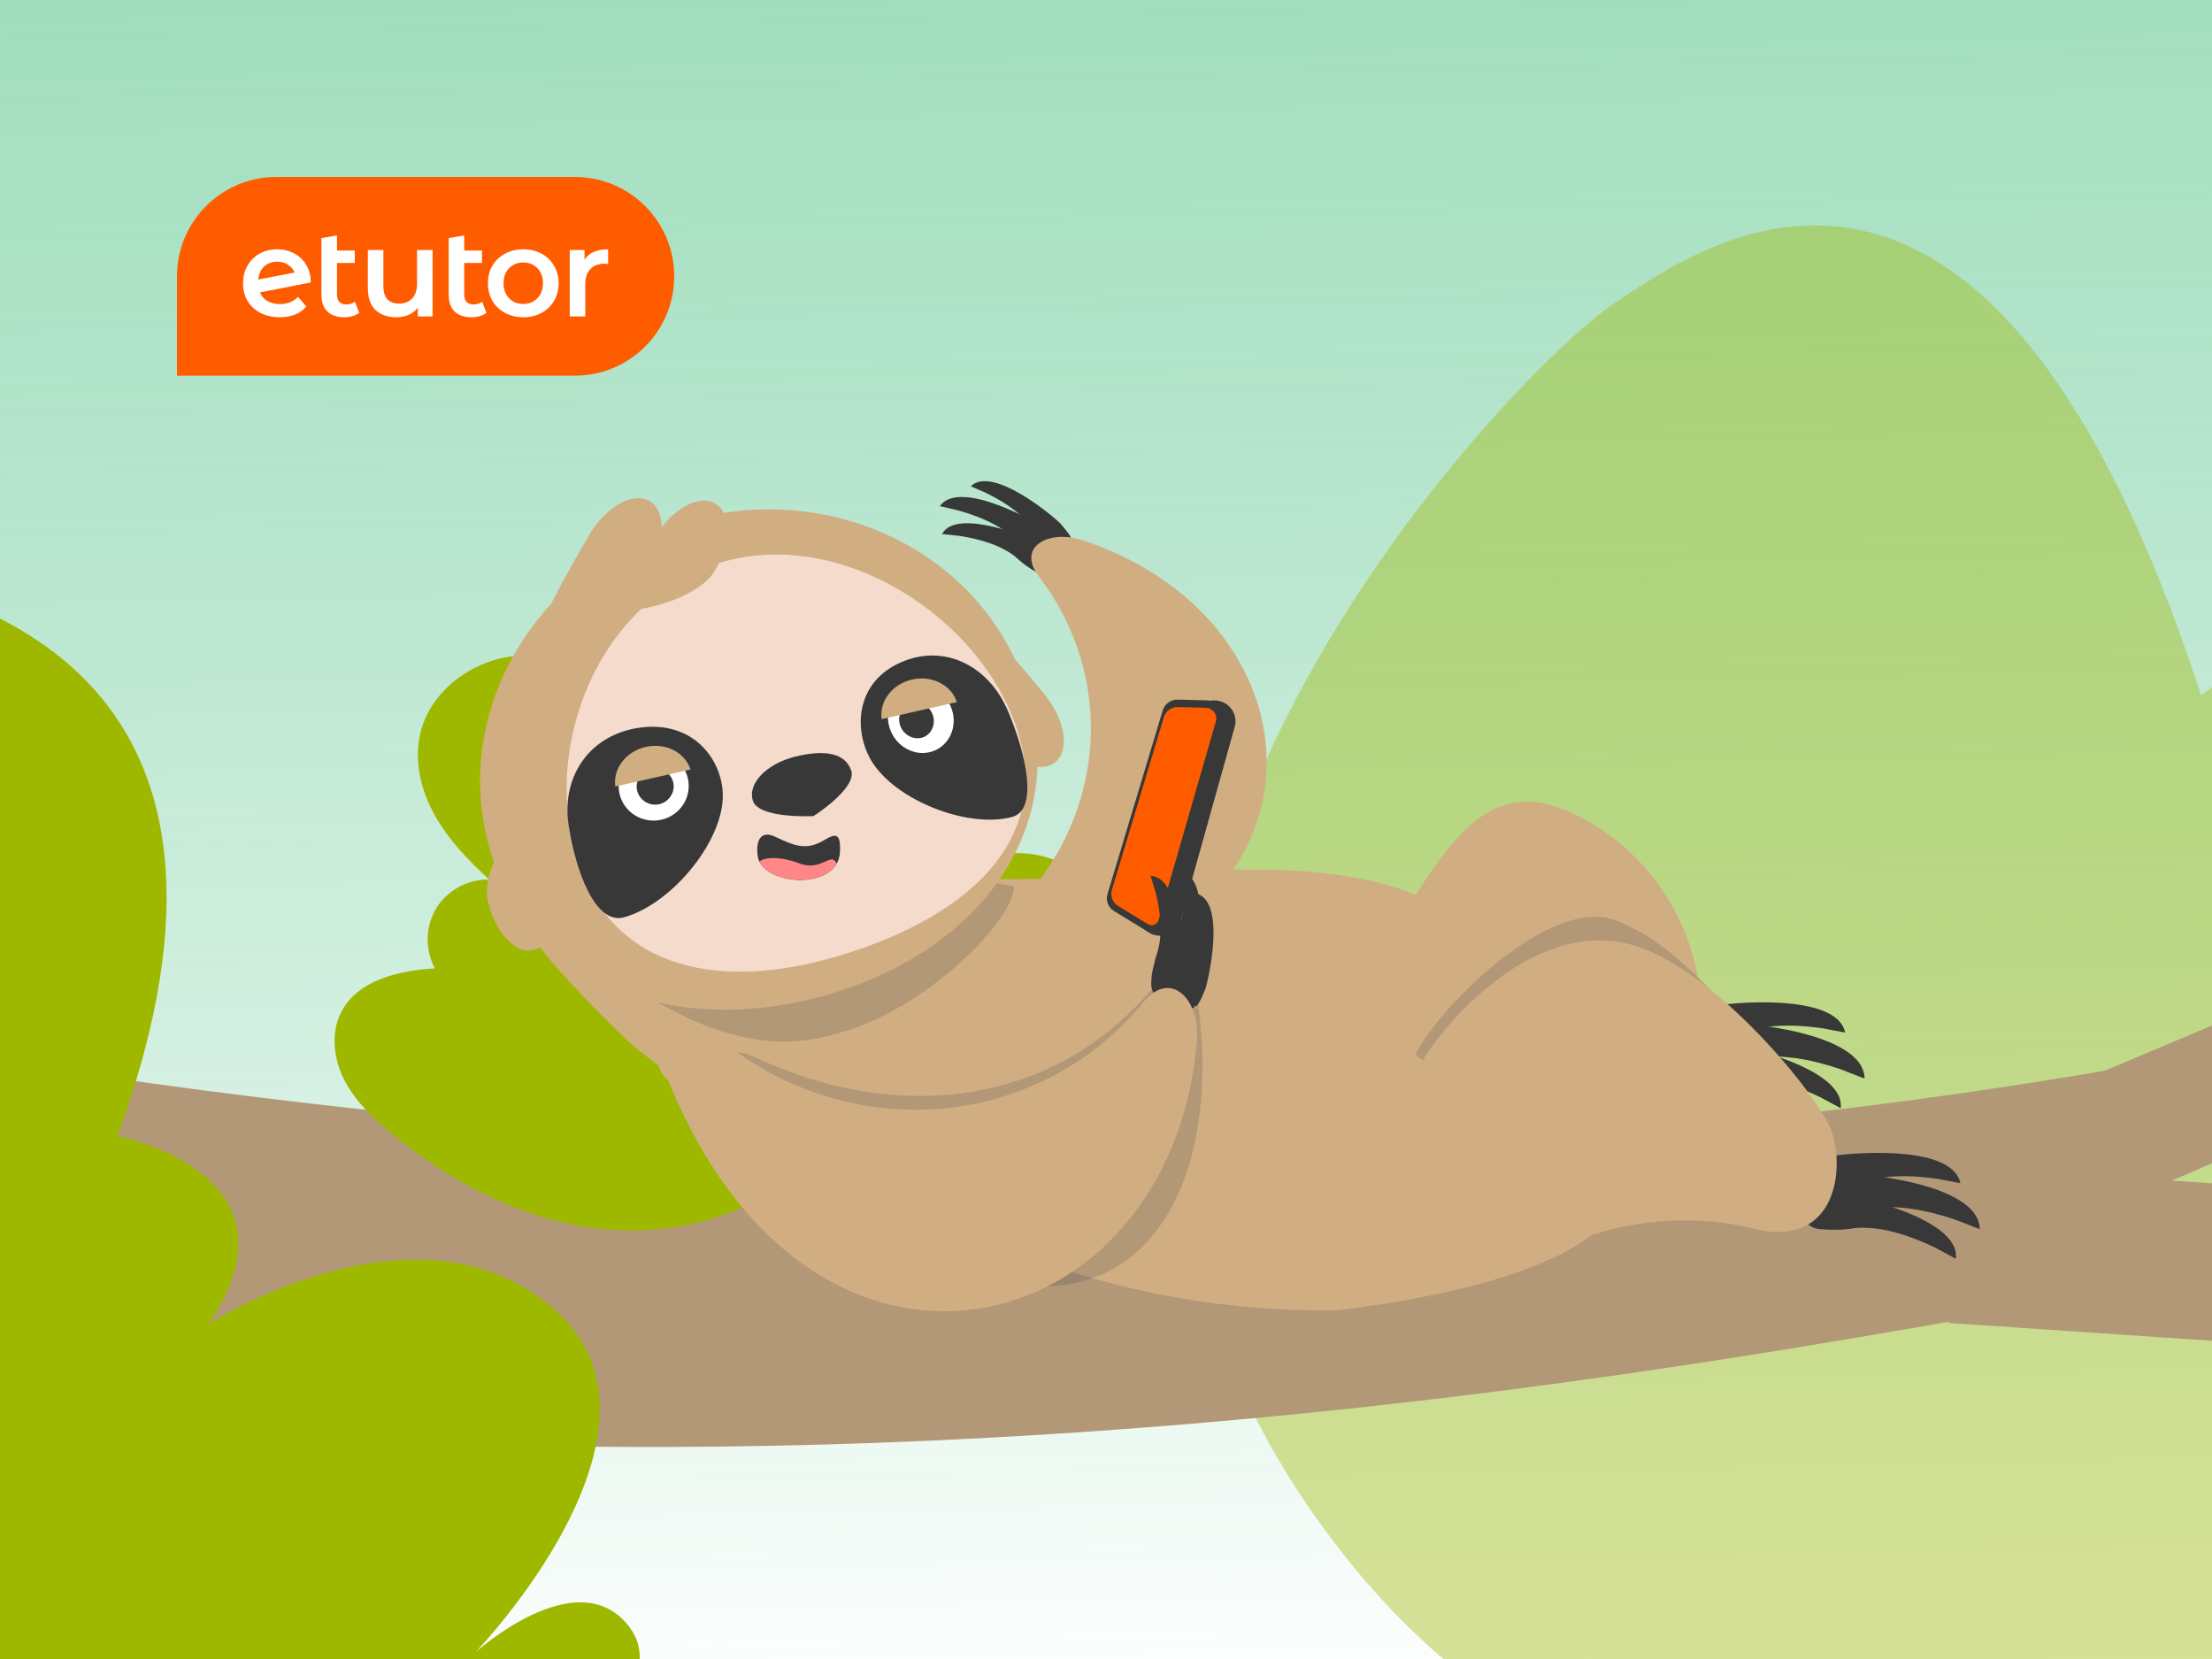 <svg width="400" height="300" viewBox="0 0 400 300" fill="none" xmlns="http://www.w3.org/2000/svg">
<rect width="400" height="300" fill="#F4F4F4"/>
<g clip-path="url(#clip0_2_33108)">
<rect width="400" height="300" fill="url(#paint0_linear_2_33108)"/>
<g clip-path="url(#clip1_2_33108)">
<path d="M32 49.967C32 40.044 40.044 32 49.967 32H103.954C113.877 32 121.921 40.044 121.921 49.967C121.921 59.889 113.877 67.933 103.954 67.933H32V49.967Z" fill="#FF5C00"/>
<path d="M64.96 56.561C64.631 56.831 64.227 57.033 63.747 57.168C63.283 57.303 62.789 57.37 62.264 57.37C60.946 57.37 59.928 57.026 59.209 56.337C58.49 55.648 58.13 54.644 58.13 53.326V43.061L60.939 42.563V45.305H64.152V47.551H60.939V53.258C60.939 53.843 61.081 54.292 61.366 54.607C61.665 54.906 62.077 55.056 62.601 55.056C63.23 55.056 63.755 54.891 64.174 54.562L64.96 56.561Z" fill="white"/>
<path d="M87.968 56.561C87.639 56.831 87.234 57.033 86.755 57.168C86.29 57.303 85.796 57.37 85.272 57.37C83.954 57.37 82.935 57.026 82.216 56.337C81.497 55.648 81.138 54.644 81.138 53.326V43.061L83.946 42.563V45.305H87.159V47.551H83.946V53.258C83.946 53.843 84.088 54.292 84.373 54.607C84.673 54.906 85.085 55.056 85.609 55.056C86.238 55.056 86.762 54.891 87.182 54.562L87.968 56.561Z" fill="white"/>
<path d="M109.971 45.08C107.934 45.08 106.511 45.709 105.702 46.967V45.215H103.028V57.213H105.837V51.394C105.837 50.195 106.144 49.282 106.758 48.653C107.372 48.008 108.226 47.686 109.319 47.686C109.514 47.686 109.731 47.709 109.971 47.754V45.08Z" fill="white"/>
<path fill-rule="evenodd" clip-rule="evenodd" d="M91.332 56.584C92.306 57.108 93.4 57.37 94.613 57.37C95.841 57.37 96.942 57.108 97.916 56.584C98.889 56.06 99.646 55.333 100.185 54.404C100.739 53.461 101.016 52.397 101.016 51.214C101.016 50.031 100.739 48.974 100.185 48.046C99.646 47.117 98.889 46.391 97.916 45.866C96.942 45.342 95.841 45.08 94.613 45.08C93.4 45.08 92.306 45.342 91.332 45.866C90.359 46.391 89.595 47.117 89.041 48.046C88.501 48.974 88.232 50.031 88.232 51.214C88.232 52.397 88.501 53.461 89.041 54.404C89.595 55.333 90.359 56.06 91.332 56.584ZM97.174 53.933C96.5 54.622 95.647 54.966 94.613 54.966C93.579 54.966 92.726 54.622 92.052 53.933C91.392 53.244 91.063 52.337 91.063 51.214C91.063 50.09 91.392 49.184 92.052 48.495C92.726 47.806 93.579 47.462 94.613 47.462C95.647 47.462 96.5 47.806 97.174 48.495C97.848 49.184 98.185 50.09 98.185 51.214C98.185 52.337 97.848 53.244 97.174 53.933Z" fill="white"/>
<path d="M78.224 57.213V45.215H75.416V51.281C75.416 52.45 75.116 53.348 74.517 53.977C73.933 54.592 73.139 54.899 72.135 54.899C71.236 54.899 70.54 54.637 70.046 54.112C69.566 53.573 69.327 52.764 69.327 51.686V45.215H66.518V52.068C66.518 53.82 66.975 55.146 67.889 56.045C68.817 56.928 70.083 57.37 71.686 57.37C72.465 57.37 73.191 57.228 73.865 56.943C74.539 56.644 75.101 56.224 75.55 55.685V57.213H78.224Z" fill="white"/>
<path fill-rule="evenodd" clip-rule="evenodd" d="M50.646 54.989C51.949 54.989 53.035 54.554 53.904 53.685L55.387 55.416C54.862 56.06 54.188 56.546 53.364 56.876C52.541 57.206 51.612 57.37 50.578 57.37C49.26 57.37 48.099 57.108 47.096 56.584C46.092 56.06 45.313 55.333 44.759 54.404C44.22 53.461 43.95 52.397 43.95 51.214C43.95 50.045 44.212 48.997 44.737 48.068C45.276 47.125 46.01 46.391 46.938 45.866C47.882 45.342 48.946 45.08 50.129 45.08C51.252 45.08 52.271 45.327 53.185 45.821C54.114 46.301 54.847 46.997 55.387 47.911C55.926 48.81 56.196 49.866 56.196 51.079L47.006 52.877C47.291 53.566 47.747 54.09 48.377 54.449C49.006 54.809 49.762 54.989 50.646 54.989ZM52.264 48.001C52.722 48.345 53.062 48.772 53.284 49.282L46.691 50.556C46.771 49.649 47.079 48.91 47.613 48.338C48.257 47.664 49.096 47.327 50.129 47.327C50.968 47.327 51.679 47.551 52.264 48.001Z" fill="white"/>
</g>
<path opacity="0.4" d="M291.488 55.156C307.94 44.108 359.13 6.52 398.036 125.744C398.036 125.744 428.485 100.755 434.988 147.71C434.988 147.71 444.698 86.539 478.653 87.219C512.607 87.904 513.782 168.055 513.782 168.055C513.782 168.055 514.986 133.482 530.186 137.242C545.381 141.003 538.929 178.171 538.929 178.171C538.929 178.171 576.139 160.27 579.97 208.366L413.236 313.632C413.236 313.632 299.776 368.735 234.892 269.908C170.008 171.081 275.037 66.203 291.488 55.156Z" fill="#9EB800"/>
<path d="M391.182 191.752C149.505 235.861 -85.738 181.644 -207.342 143.356C-209.589 148.665 -215 179.255 -215 205.23C33.415 295.284 262.329 255.26 370.047 235.861C374.845 228.714 385.791 209.886 391.182 191.752Z" fill="#B39878"/>
<path d="M223.347 214.381C222.669 215.584 221.909 216.744 221.065 217.85C215.307 225.379 205.742 229.721 196.259 229.535C186.776 229.35 177.549 224.787 171.307 217.651C162.317 223.523 149.108 221.7 142.046 213.618C131.815 221.473 118.037 223.917 105.314 221.768C92.59 219.623 80.866 213.222 70.899 205.035C67.562 202.293 64.33 199.263 62.331 195.436C60.333 191.609 59.736 186.829 61.717 182.995C64.711 177.199 72.139 175.5 78.654 175.113C76.817 171.788 76.909 167.484 78.888 164.241C80.867 160.998 84.655 158.944 88.457 159.055C84.738 155.618 81.159 151.932 78.674 147.523C76.19 143.114 74.873 137.879 75.932 132.932C77.602 125.144 85.173 119.415 93.107 118.627C101.041 117.839 108.992 121.388 114.78 126.864C120.568 132.34 124.411 139.575 127.204 147.032C129.687 143.844 133.783 141.976 137.823 142.188C141.863 142.402 145.737 144.69 147.872 148.123C151.853 143.229 155.885 138.284 160.907 134.463C163.29 132.649 165.907 131.117 168.701 130.027C171.188 129.059 174.802 127.827 177.509 128.406C179.557 128.844 181.595 131.766 182.665 133.403C184.253 135.829 185.226 138.661 185.397 141.557C185.687 146.468 183.666 151.466 180.042 154.798C187.858 152.719 196.869 156.944 200.26 164.281C207.53 160.46 217.061 163.884 222.137 170.334C227.212 176.784 228.596 185.426 228.389 193.628C228.211 200.811 226.847 208.174 223.347 214.383L223.347 214.381Z" fill="#9EB800"/>
<path d="M493.795 145.807L379.236 194.203L352.281 239.23L615.399 256.996L597.326 226.672L392.713 213.5L493.795 169.699V145.807Z" fill="#B39878"/>
<path d="M189.814 102.33C190.281 101.424 191.652 100.994 190.5 100.435C190.5 100.435 191.675 100.382 187.966 98.157C186.867 97.498 172.901 91.657 170.358 96.572L173.477 96.904C182.226 98.246 184.095 101.369 185.246 101.928L186.867 102.953C188.023 103.511 189.347 103.231 189.814 102.326L189.814 102.33Z" fill="#383838"/>
<path d="M190.49 100.56C191.155 99.612 192.745 99.316 191.562 98.535C191.562 98.535 192.868 98.637 189.139 95.656C188.038 94.775 173.586 86.38 169.951 91.526L173.342 92.313C182.785 94.987 184.327 98.721 185.507 99.502L187.126 100.864C188.309 101.645 189.82 101.507 190.485 100.56L190.49 100.56Z" fill="#383838"/>
<path d="M192.216 99.242C192.949 98.524 194.395 98.527 193.477 97.65C193.477 97.65 194.61 97.956 191.797 94.725C190.964 93.772 179.555 84.027 175.548 87.929L178.409 89.182C186.305 93.088 187.077 96.611 187.995 97.489L189.211 98.947C190.13 99.825 191.483 99.955 192.216 99.237L192.216 99.242Z" fill="#383838"/>
<path d="M192.737 96.123C194.135 97.061 194.113 99.487 192.685 101.542C191.258 103.598 189.03 104.408 187.571 103.567C181.637 100.159 182.035 97.997 183.462 95.941C184.89 93.886 191.34 95.186 192.737 96.123Z" fill="#383838"/>
<path d="M327.435 219.156C327.606 217.782 326.399 216.248 328.12 216.504C328.12 216.504 326.843 215.544 332.71 215.894C334.449 215.997 354.595 220.16 353.676 227.625L349.924 225.604C339.081 220.397 334.589 222.466 332.868 222.21L330.264 222.116C328.539 221.856 327.268 220.526 327.439 219.152L327.435 219.156Z" fill="#383838"/>
<path d="M328.036 216.653C328.016 215.08 326.46 213.527 328.386 213.559C328.386 213.559 326.843 212.671 333.313 212.189C335.223 212.045 357.875 213.717 358.005 222.277L353.597 220.558C340.954 216.313 336.359 219.318 334.436 219.29L331.576 219.574C329.649 219.542 328.06 218.229 328.04 216.656L328.036 216.653Z" fill="#383838"/>
<path d="M327.11 213.849C326.838 212.482 325.214 211.376 326.918 211.097C326.918 211.097 325.412 210.571 331.046 209.104C332.711 208.675 352.985 206.498 354.486 213.948L350.315 213.159C338.463 211.482 334.893 214.842 333.19 215.122L330.707 215.825C329.003 216.105 327.385 215.212 327.114 213.845L327.11 213.849Z" fill="#383838"/>
<path d="M328.919 209.952C326.632 209.931 324.796 212.669 324.82 216.07C324.844 219.472 326.721 222.089 329.002 222.266C338.273 222.994 339.486 220.265 339.462 216.864C339.438 213.463 331.206 209.973 328.919 209.952Z" fill="#383838"/>
<path d="M306.61 191.927C306.781 190.553 305.574 189.019 307.295 189.275C307.295 189.275 306.017 188.315 311.885 188.665C313.624 188.768 333.77 192.931 332.851 200.396L329.099 198.375C318.256 193.168 313.763 195.237 312.043 194.981L309.439 194.887C307.713 194.627 306.443 193.297 306.614 191.923L306.61 191.927Z" fill="#383838"/>
<path d="M307.211 189.424C307.191 187.851 305.634 186.298 307.561 186.33C307.561 186.33 306.018 185.442 312.488 184.96C314.398 184.816 337.05 186.488 337.179 195.048L332.772 193.329C320.129 189.084 315.533 192.089 313.611 192.061L310.75 192.345C308.824 192.313 307.234 191 307.215 189.427L307.211 189.424Z" fill="#383838"/>
<path d="M306.285 186.62C306.013 185.253 304.389 184.147 306.093 183.868C306.093 183.868 304.587 183.342 310.221 181.875C311.886 181.446 332.16 179.269 333.66 186.719L329.49 185.93C317.637 184.253 314.068 187.613 312.364 187.893L309.882 188.596C308.178 188.876 306.56 187.983 306.288 186.616L306.285 186.62Z" fill="#383838"/>
<path d="M308.093 182.723C305.806 182.702 303.97 185.44 303.994 188.841C304.018 192.243 305.895 194.86 308.177 195.037C317.448 195.765 318.66 193.036 318.636 189.635C318.612 186.234 310.38 182.744 308.093 182.723Z" fill="#383838"/>
<path d="M181.992 178.662C242.887 170.704 241.587 112.972 195.884 97.725C189.562 95.617 183.813 98.934 187.815 104.176C204.434 125.937 198.393 155.856 175.475 170.744C169.898 174.368 176.455 182.26 181.996 178.662L181.992 178.662Z" fill="#D1AE82"/>
<path d="M144.369 208.22C157.346 215.398 170.868 221.639 184.771 226.9C196.921 231.506 216.568 237.347 241.982 236.935C263.895 234.206 287.48 228.661 293.41 216.995C296.512 210.907 273.15 204.277 272.954 197.488C272.783 191.424 279.269 184.19 276.485 178.788C276.469 178.764 193.07 159.959 173.717 158.89C164.504 158.372 168.411 148.427 159.935 142.533C157.708 140.979 155.978 138.661 154.338 136.374C151.268 132.119 148.551 127.99 143.593 129.178C135.61 131.071 130.076 138.029 125.199 144.53C120.431 150.868 116.304 159.324 114.576 167.758C113.58 172.545 94.482 159.027 93.741 163.433C92.907 168.383 109.058 183.81 112.328 187.06C117.529 192.23 127.134 198.12 134.629 202.603C137.839 204.537 141.092 206.406 144.377 208.215L144.369 208.22Z" fill="#D1AE82"/>
<path d="M180.514 203.392C192.685 207.991 205.713 211.892 218.601 209.81C231.668 207.706 243.513 199.119 249.464 187.447C251.662 183.136 284.393 195.378 272.888 176.034C251.064 139.344 180.418 171.065 154.123 152.779C147.753 148.335 151.208 127.362 143.593 129.179C135.61 131.071 130.076 138.029 125.199 144.53C120.432 150.868 116.304 159.324 114.576 167.758C118.432 172.341 124.096 175.324 130.387 179.101C146.312 188.654 163.113 196.791 180.522 203.386L180.514 203.392Z" fill="#D1AE82"/>
<path opacity="0.17" d="M114.644 178.655C134.125 191.287 145.32 188.918 153.784 186.169C168.18 181.493 183.398 166.389 183.338 160.277C172.683 158.401 174.589 157.857 165.065 151.233C162.558 149.489 164.584 135.69 162.74 133.122C155.237 139.49 147.876 144.951 142.619 147.079C132.987 150.982 117.091 150.454 112.456 168.039C116.622 175.113 104.029 165.563 112.451 170.603C116.058 172.777 111.118 176.369 114.649 178.659L114.644 178.655Z" fill="#202A47"/>
<path d="M179.202 133.389C175.523 128.8 177.05 117.121 179.309 114.544C179.426 114.411 185.343 121.16 189.022 125.748C192.7 130.336 193.48 135.762 190.77 137.876C188.06 139.985 182.88 137.977 179.206 133.392L179.202 133.389Z" fill="#D1AE82"/>
<path d="M88.174 162.657C87.01 156.921 93.736 147.166 96.928 145.866C97.097 145.798 99.259 154.467 100.423 160.203C101.587 165.939 99.79 171.141 96.408 171.818C93.026 172.494 89.338 168.393 88.178 162.656L88.174 162.657Z" fill="#D1AE82"/>
<path d="M185.603 124.573C193.487 149.444 177.7 171.169 150.994 179.469C124.291 187.768 96.781 179.5 88.896 154.625C81.013 129.753 96.268 102.861 122.971 94.566C149.674 86.271 177.716 99.702 185.599 124.573L185.603 124.573Z" fill="#D1AE82"/>
<path d="M183.97 132.097C190.4 152.388 174.488 165.774 152.552 172.589C130.611 179.405 110.796 175.664 104.366 155.373C97.935 135.082 108.096 108.632 130.037 101.816C151.978 94.999 177.54 111.805 183.974 132.096L183.97 132.097Z" fill="#F4DBCB"/>
<path d="M130.672 142.954C131.41 151.417 121.721 163.415 112.832 165.88C107.683 167.309 104.077 157.538 102.815 149.14C101.479 140.257 106.786 132.693 115.919 131.556C125.052 130.419 130.139 136.799 130.676 142.953L130.672 142.954Z" fill="#383838"/>
<path d="M118.979 148.341C122.448 147.909 124.919 144.786 124.494 141.373C124.069 137.959 120.907 135.538 117.438 135.97C113.969 136.402 111.498 139.525 111.923 142.938C112.348 146.352 115.51 148.773 118.979 148.341Z" fill="white"/>
<path fill-rule="evenodd" clip-rule="evenodd" d="M121.8 141.802C122.021 143.58 120.69 145.262 118.883 145.487C117.076 145.712 115.373 144.408 115.152 142.63C114.931 140.852 116.262 139.17 118.069 138.945C119.876 138.72 121.579 140.024 121.8 141.802Z" fill="#383838"/>
<path d="M124.867 139.15C123.878 136.075 120.383 134.249 116.776 135.064C113.173 135.879 110.812 139.026 111.267 142.223L124.867 139.15Z" fill="#D1AE82"/>
<path opacity="0.17" d="M130.976 197.692C192.815 262.3 224.546 226.269 216.126 178.018C214.917 171.087 216.359 167.585 212.336 173.537C195.62 198.261 165.702 204.998 136.04 190.955C129.73 187.968 128.586 196.815 134.107 200.973L130.98 197.692L130.976 197.692Z" fill="#202A47"/>
<path d="M157.121 136.752C160.916 144.366 174.745 149.943 183.017 147.733C187.809 146.451 185.587 136.324 182.238 128.509C178.694 120.242 170.604 116.34 162.835 119.807C155.065 123.27 154.363 131.218 157.125 136.755L157.121 136.752Z" fill="#383838"/>
<path d="M171.862 127.621C170.429 124.487 166.87 123.014 163.918 124.331C160.966 125.648 159.728 129.264 161.161 132.395C162.595 135.529 166.154 137.002 169.105 135.685C172.057 134.368 173.295 130.752 171.862 127.621Z" fill="white"/>
<path fill-rule="evenodd" clip-rule="evenodd" d="M164.359 127.248C165.897 126.562 167.813 127.358 168.562 128.99C169.306 130.622 168.644 132.569 167.107 133.255C165.569 133.94 163.652 133.144 162.904 131.513C162.155 129.881 162.822 127.933 164.359 127.248Z" fill="#383838"/>
<path fill-rule="evenodd" clip-rule="evenodd" d="M153.929 139.346C154.992 142.493 147.186 147.574 147.061 147.581C146.67 147.6 137.229 147.997 136.166 144.85C135.103 141.704 138.622 138.127 143.687 136.853C149.226 135.461 152.867 136.2 153.929 139.346Z" fill="#383838"/>
<path d="M210.139 179.389C211.153 179.544 211.989 180.696 212.179 179.438C212.179 179.438 212.586 180.52 213.607 176.351C213.908 175.117 215.303 160.218 209.778 159.364L210.406 162.39C211.773 171.005 209.321 173.729 209.131 174.984L208.633 176.822C208.443 178.076 209.119 179.231 210.134 179.386L210.139 179.389Z" fill="#383838"/>
<path d="M211.157 179.578C212.276 179.907 213.047 181.301 213.442 179.953C213.442 179.953 213.74 181.206 215.488 176.786C216.005 175.478 219.714 159.323 213.639 157.529L213.91 160.949C214.202 170.626 211.06 173.236 210.665 174.584L209.843 176.526C209.448 177.874 210.039 179.248 211.157 179.578Z" fill="#383838"/>
<path d="M214.058 181.453C215.045 181.754 215.714 183.013 216.075 181.799C216.075 181.799 216.326 182.929 217.918 178.959C218.391 177.786 221.833 163.264 216.472 161.623L216.675 164.703C216.838 173.411 214.03 175.748 213.668 176.959L212.923 178.705C212.563 179.919 213.072 181.156 214.059 181.457L214.058 181.453Z" fill="#383838"/>
<path d="M217.028 180.188C216.548 181.79 214.195 182.526 211.776 181.83C209.357 181.135 207.895 179.299 208.263 177.669C209.754 171.049 211.962 170.748 214.382 171.443C216.801 172.138 217.513 178.586 217.028 180.188Z" fill="#383838"/>
<path d="M223.277 131.436C223.843 129.415 222.639 127.331 220.589 126.782C218.538 126.233 216.417 127.426 215.851 129.447L206.061 164.42C205.496 166.441 206.699 168.524 208.75 169.073C210.801 169.622 212.922 168.429 213.487 166.408L223.277 131.436Z" fill="#383838"/>
<path d="M207.192 168.258L201.443 164.742C200.394 164.099 199.911 162.845 200.265 161.678L210.253 128.466C210.611 127.282 211.727 126.482 212.975 126.513L218.296 126.646C219.665 126.679 220.63 127.975 220.258 129.274L209.239 167.473C208.991 168.339 207.962 168.732 207.186 168.259L207.192 168.258Z" fill="#383838"/>
<path d="M207.578 167.121L202.177 163.815C201.19 163.21 200.739 162.031 201.067 160.935L210.459 129.699C210.791 128.591 211.844 127.834 213.017 127.862L218.022 127.99C219.311 128.021 220.22 129.24 219.867 130.463L209.505 166.384C209.268 167.198 208.305 167.572 207.578 167.121Z" fill="#FF5C00"/>
<path d="M117.359 102.845C114.337 107.901 102.733 110.782 99.486 109.657C99.314 109.598 103.58 101.695 106.603 96.643C109.626 91.586 114.482 88.882 117.452 90.595C120.422 92.307 120.383 97.793 117.36 102.849L117.359 102.845Z" fill="#D1AE82"/>
<path d="M129.217 103.293C126.194 108.35 114.591 111.23 111.344 110.105C111.172 110.046 115.437 102.143 118.461 97.091C121.484 92.035 126.34 89.33 129.31 91.043C132.28 92.755 132.24 98.241 129.218 103.297L129.217 103.293Z" fill="#D1AE82"/>
<path d="M137.328 155.811C139.241 159.742 148.832 160.549 151.302 156.162C151.47 155.877 151.6 155.567 151.701 155.227C151.801 154.882 151.866 154.503 151.886 154.105C152.064 150.599 151.113 150.684 149.1 151.892C145.851 153.843 143.783 153.015 140.164 151.306C137.957 150.261 136.609 151.425 137.006 154.719C137.008 154.74 137.007 154.765 137.015 154.79C137.06 155.155 137.167 155.495 137.328 155.816L137.328 155.811Z" fill="#383838"/>
<path d="M137.328 155.811C139.241 159.742 148.832 160.549 151.302 156.162C150.272 153.897 148.608 157.639 144.614 156.148C140.802 154.723 138.173 155.055 137.324 155.812L137.328 155.811Z" fill="#FF8787"/>
<path d="M173.027 126.965C172.038 123.89 168.543 122.064 164.936 122.88C161.333 123.695 158.972 126.842 159.427 130.039L173.027 126.965Z" fill="#D1AE82"/>
<path d="M288.492 149.302C308.507 161.74 313.796 188.812 300.306 209.766C286.817 230.719 259.659 237.627 239.648 225.185C219.633 212.747 234.798 195.03 248.283 174.077C261.773 153.124 268.481 136.86 288.491 149.298L288.492 149.302Z" fill="#D1AE82"/>
<path d="M213.262 173.58C213.532 172.341 213.643 158.743 208.066 158.368L208.958 161.328C211.081 169.789 208.879 172.712 208.803 173.977C208.803 173.977 207.952 176.702 208.255 178.266C209.639 174.998 212.916 175.177 213.263 173.584L213.262 173.58Z" fill="#383838"/>
<path d="M120.874 195.429C147.013 260.027 211.899 243.221 216.438 188.199C217.06 180.682 211.671 175.293 206.864 181.139C186.894 205.412 151.317 207.087 128.006 186.079C122.332 180.964 115.239 190.352 120.874 195.429Z" fill="#D1AE82"/>
<path d="M291.683 166.281C280.006 162.413 260.229 182.051 255.952 190.689L287.394 214.738C291.856 213.112 303.813 210.629 315.942 213.707C331.103 217.554 326.509 206.45 324.112 200.096C321.714 193.741 306.279 171.116 291.683 166.281Z" fill="#B39878"/>
<path d="M295.998 171.455C277.812 165.431 260.256 185.947 255.979 194.586L288.407 222.871C292.869 221.245 304.826 218.761 316.955 221.839C332.116 225.686 333.253 210.863 330.855 204.508C328.458 198.154 310.594 176.29 295.998 171.455Z" fill="#D1AE82" stroke="#D1AE82" stroke-width="0.613"/>
<path d="M-22.567 103.815C-4.87 108.614 51.794 121.955 21.243 205.454C21.243 205.454 56.259 212.083 37.689 239.456C37.689 239.456 75.357 215.161 100.185 236.723C125.01 258.287 85.957 298.807 85.957 298.807C85.957 298.807 104.07 282.398 113.463 293.765C122.852 305.13 99.556 319.547 99.556 319.547C99.556 319.547 136.052 333.92 114.934 360.189L-148.124 283.307L-98.884 94.673C-98.884 94.673 -40.264 99.016 -22.567 103.815Z" fill="#9EB800"/>
</g>
<defs>
<linearGradient id="paint0_linear_2_33108" x1="183.333" y1="-360.932" x2="197.394" y2="309.708" gradientUnits="userSpaceOnUse">
<stop stop-color="#00A951" stop-opacity="0.5"/>
<stop offset="1" stop-color="white"/>
</linearGradient>
<clipPath id="clip0_2_33108">
<rect width="400" height="300" fill="white"/>
</clipPath>
<clipPath id="clip1_2_33108">
<rect width="90" height="35.934" fill="white" transform="translate(32 32)"/>
</clipPath>
</defs>
</svg>

